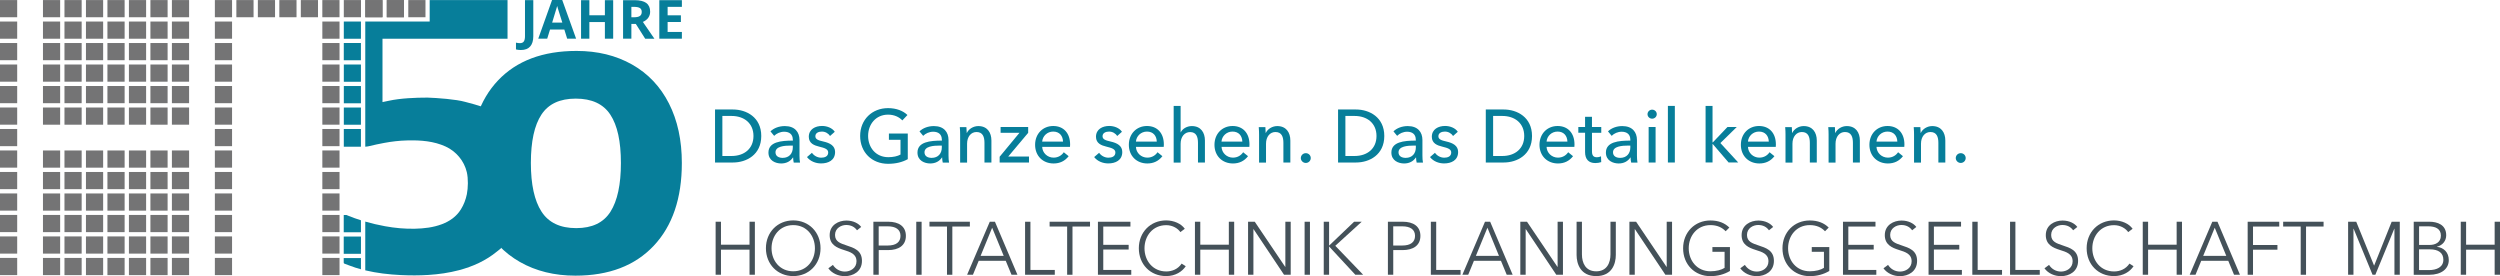 <?xml version="1.0" encoding="UTF-8"?>
<svg id="Ebene_1" data-name="Ebene 1" xmlns="http://www.w3.org/2000/svg" viewBox="0 0 1309.17 144.61">
  <defs>
    <style>
      .cls-1 {
        fill: #445159;
      }

      .cls-1, .cls-2, .cls-3 {
        stroke-width: 0px;
      }

      .cls-2 {
        fill: #077e9a;
      }

      .cls-3 {
        fill: #747475;
      }
    </style>
  </defs>
  <g>
    <path class="cls-2" d="M374.44,57.34h9.4c7,0,14.81,4.03,14.81,13.88s-7.78,13.88-14.81,13.88h-9.4v-27.76ZM378.28,81.69h4.81c6.63,0,11.48-3.83,11.48-10.47s-4.84-10.5-11.48-10.5h-4.81v20.96Z"/>
    <path class="cls-2" d="M415.16,73.07c0-2.74-1.82-4.09-4.53-4.09-2.04,0-4,.9-5.23,2.16l-1.93-2.35c1.79-1.74,4.53-2.77,7.53-2.77,5.26,0,7.67,3.16,7.67,7.3v8.12c0,1.26.08,2.77.28,3.69h-3.3c-.2-.81-.31-1.79-.31-2.66h-.11c-1.32,1.99-3.41,3.13-6.16,3.13-2.91,0-6.66-1.46-6.66-5.71,0-5.6,6.58-6.27,12.79-6.27v-.56s-.03,0-.03,0ZM414.27,76.23c-3.61,0-8.17.39-8.17,3.53,0,2.18,1.93,2.91,3.75,2.91,3.41,0,5.32-2.32,5.32-5.46v-.98s-.9,0-.9,0Z"/>
    <path class="cls-2" d="M434.64,71.22c-.81-1.34-2.41-2.32-4.25-2.32-1.68,0-3.41.67-3.41,2.43,0,1.57,1.4,2.16,4.17,2.77,3.5.78,6.16,2.24,6.16,5.49,0,4.39-3.61,5.99-7.33,5.99-2.8,0-5.65-1.09-7.39-3.33l2.6-2.24c.98,1.46,2.83,2.57,4.87,2.57,1.82,0,3.64-.67,3.64-2.71,0-1.74-1.68-2.35-4.81-3.11-2.43-.59-5.35-1.65-5.35-5.12,0-4,3.44-5.68,6.94-5.68,2.6,0,5.35,1.06,6.66,3.05l-2.49,2.21Z"/>
    <path class="cls-2" d="M472.51,63.05c-1.62-1.79-4.31-3.02-7.44-3.02-6.44,0-10.47,5.07-10.47,11.14s4.03,11.14,10.58,11.14c2.55,0,4.81-.5,6.38-1.37v-7.72h-6.07v-3.3h9.88v13.43c-2.85,1.57-6.27,2.43-10.3,2.43-8.56,0-14.64-6.07-14.64-14.61s6.27-14.55,14.61-14.55c4.34,0,7.89,1.4,10.16,3.61l-2.69,2.83Z"/>
    <path class="cls-2" d="M493.2,73.07c0-2.74-1.82-4.09-4.53-4.09-2.04,0-4,.9-5.23,2.16l-1.93-2.35c1.79-1.74,4.53-2.77,7.53-2.77,5.26,0,7.67,3.16,7.67,7.3v8.12c0,1.26.08,2.77.28,3.69h-3.3c-.2-.81-.31-1.79-.31-2.66h-.11c-1.32,1.99-3.41,3.13-6.16,3.13-2.91,0-6.66-1.46-6.66-5.71,0-5.6,6.58-6.27,12.79-6.27v-.56s-.03,0-.03,0ZM492.3,76.23c-3.61,0-8.17.39-8.17,3.53,0,2.18,1.93,2.91,3.75,2.91,3.41,0,5.32-2.32,5.32-5.46v-.98s-.9,0-.9,0Z"/>
    <path class="cls-2" d="M506.07,66.52c.08.95.17,2.27.17,3.05h.11c.9-1.99,3.33-3.55,5.96-3.55,4.73,0,6.86,3.41,6.86,7.56v11.53h-3.64v-10.3c0-3.02-.81-5.68-4.17-5.68-2.85,0-4.93,2.43-4.93,6.13v9.88h-3.64v-14.58c0-.98-.03-2.77-.17-4h3.44v-.03h0Z"/>
    <path class="cls-2" d="M538.43,69.54l-10.47,12.45h10.89v3.11h-15.37v-3.02l10.38-12.54h-9.88v-3.02h14.44v3.02Z"/>
    <path class="cls-2" d="M560.31,76.9h-14.55c.11,3.16,2.74,5.65,5.96,5.65,2.49,0,4.31-1.26,5.35-2.83l2.55,2.07c-1.99,2.57-4.65,3.81-7.89,3.81-5.57,0-9.68-3.92-9.68-9.77s4.11-9.85,9.49-9.85,8.84,3.72,8.84,9.66c-.03.39-.03.81-.06,1.26ZM556.67,74.16c-.08-2.94-1.79-5.26-5.15-5.26-3.13,0-5.54,2.35-5.77,5.26h10.92Z"/>
    <path class="cls-2" d="M585.03,71.22c-.81-1.34-2.41-2.32-4.25-2.32-1.65,0-3.41.67-3.41,2.43,0,1.57,1.4,2.16,4.17,2.77,3.5.78,6.16,2.24,6.16,5.49,0,4.39-3.61,5.99-7.33,5.99-2.8,0-5.65-1.09-7.39-3.33l2.6-2.24c.98,1.46,2.83,2.57,4.87,2.57,1.82,0,3.64-.67,3.64-2.71,0-1.74-1.68-2.35-4.81-3.11-2.43-.59-5.35-1.65-5.35-5.12,0-4,3.44-5.68,6.94-5.68,2.6,0,5.35,1.06,6.66,3.05l-2.49,2.21Z"/>
    <path class="cls-2" d="M609.4,76.9h-14.55c.11,3.16,2.74,5.65,5.96,5.65,2.49,0,4.31-1.26,5.35-2.83l2.55,2.07c-1.99,2.57-4.65,3.81-7.89,3.81-5.57,0-9.68-3.92-9.68-9.77s4.11-9.85,9.49-9.85,8.84,3.72,8.84,9.66c-.03.39-.03.81-.06,1.26ZM605.77,74.16c-.08-2.94-1.79-5.26-5.15-5.26-3.13,0-5.54,2.35-5.77,5.26h10.92Z"/>
    <path class="cls-2" d="M618.3,69.35c.84-1.85,3.16-3.33,5.82-3.33,4.73,0,6.86,3.41,6.86,7.56v11.53h-3.64v-10.27c0-3.02-.78-5.68-4.14-5.68-2.85,0-4.95,2.43-4.95,6.13v9.85h-3.64v-29.67h3.64v13.88s.06,0,.06,0Z"/>
    <path class="cls-2" d="M654.24,76.9h-14.55c.11,3.16,2.74,5.65,5.96,5.65,2.49,0,4.31-1.26,5.35-2.83l2.55,2.07c-1.99,2.57-4.65,3.81-7.89,3.81-5.57,0-9.68-3.92-9.68-9.77s4.11-9.85,9.49-9.85,8.84,3.72,8.84,9.66c-.03.39-.03.81-.06,1.26ZM650.57,74.16c-.08-2.94-1.79-5.26-5.15-5.26-3.13,0-5.54,2.35-5.77,5.26h10.92Z"/>
    <path class="cls-2" d="M662.64,66.52c.08.95.14,2.27.14,3.05h.11c.9-1.99,3.33-3.55,5.96-3.55,4.73,0,6.86,3.41,6.86,7.56v11.53h-3.64v-10.3c0-3.02-.81-5.68-4.17-5.68-2.85,0-4.93,2.43-4.93,6.13v9.88h-3.64v-14.58c0-.98-.03-2.77-.17-4h3.47v-.03Z"/>
    <path class="cls-2" d="M683.8,85.33c-1.43,0-2.6-1.18-2.6-2.55s1.12-2.57,2.6-2.57,2.6,1.15,2.6,2.55-1.12,2.57-2.6,2.57Z"/>
    <path class="cls-2" d="M700.7,57.34h9.4c7,0,14.81,4.03,14.81,13.88s-7.78,13.88-14.81,13.88h-9.4v-27.76ZM704.54,81.69h4.81c6.63,0,11.48-3.83,11.48-10.47s-4.84-10.5-11.48-10.5h-4.81v20.96Z"/>
    <path class="cls-2" d="M741.4,73.07c0-2.74-1.82-4.09-4.53-4.09-2.04,0-4,.9-5.23,2.16l-1.93-2.35c1.79-1.74,4.53-2.77,7.5-2.77,5.26,0,7.67,3.16,7.67,7.3v8.12c0,1.26.08,2.77.28,3.69h-3.3c-.2-.81-.31-1.79-.31-2.66h-.11c-1.32,1.99-3.41,3.13-6.16,3.13-2.91,0-6.66-1.46-6.66-5.71,0-5.6,6.58-6.27,12.79-6.27v-.56h0ZM740.53,76.23c-3.61,0-8.17.39-8.17,3.53,0,2.18,1.93,2.91,3.75,2.91,3.41,0,5.32-2.32,5.32-5.46v-.98s-.9,0-.9,0Z"/>
    <path class="cls-2" d="M760.9,71.22c-.81-1.34-2.41-2.32-4.25-2.32-1.65,0-3.41.67-3.41,2.43,0,1.57,1.4,2.16,4.17,2.77,3.5.78,6.16,2.24,6.16,5.49,0,4.39-3.61,5.99-7.33,5.99-2.8,0-5.65-1.09-7.39-3.33l2.6-2.24c.98,1.46,2.83,2.57,4.87,2.57,1.82,0,3.64-.67,3.64-2.71,0-1.74-1.68-2.35-4.81-3.11-2.43-.59-5.35-1.65-5.35-5.12,0-4,3.44-5.68,6.94-5.68,2.6,0,5.35,1.06,6.66,3.05l-2.49,2.21Z"/>
    <path class="cls-2" d="M778.06,57.34h9.4c7,0,14.81,4.03,14.81,13.88s-7.78,13.88-14.81,13.88h-9.4v-27.76ZM781.9,81.69h4.81c6.63,0,11.48-3.83,11.48-10.47s-4.84-10.5-11.48-10.5h-4.81v20.96Z"/>
    <path class="cls-2" d="M824.44,76.9h-14.55c.11,3.16,2.74,5.65,5.96,5.65,2.49,0,4.31-1.26,5.35-2.83l2.55,2.07c-1.99,2.57-4.65,3.81-7.89,3.81-5.57,0-9.68-3.92-9.68-9.77s4.11-9.85,9.49-9.85,8.84,3.72,8.84,9.66c-.03.39-.03.81-.06,1.26ZM820.8,74.16c-.08-2.94-1.79-5.26-5.15-5.26-3.13,0-5.54,2.35-5.77,5.26h10.92Z"/>
    <path class="cls-2" d="M838.54,69.54h-4.87v9.68c0,2.24.78,3.13,2.6,3.13.67,0,1.51-.17,2.13-.48l.11,3.02c-.84.31-1.99.5-3.11.5-3.44,0-5.35-1.96-5.35-5.79v-10.08h-3.53v-3.02h3.53v-5.32h3.61v5.32h4.87v3.02h0Z"/>
    <path class="cls-2" d="M853.74,73.07c0-2.74-1.82-4.09-4.53-4.09-2.04,0-4,.9-5.23,2.16l-1.93-2.35c1.79-1.74,4.53-2.77,7.5-2.77,5.26,0,7.67,3.16,7.67,7.3v8.12c0,1.26.08,2.77.28,3.69h-3.3c-.2-.81-.31-1.79-.31-2.66h-.11c-1.32,1.99-3.41,3.13-6.16,3.13-2.91,0-6.66-1.46-6.66-5.71,0-5.6,6.58-6.27,12.79-6.27v-.56ZM852.85,76.23c-3.61,0-8.17.39-8.17,3.53,0,2.18,1.93,2.91,3.75,2.91,3.41,0,5.32-2.32,5.32-5.46v-.98s-.9,0-.9,0Z"/>
    <path class="cls-2" d="M865.16,62.15c-1.32,0-2.41-1.06-2.41-2.35s1.09-2.38,2.41-2.38,2.43,1.01,2.43,2.38c0,1.34-1.12,2.35-2.43,2.35ZM866.98,85.1h-3.64v-18.58h3.64v18.58Z"/>
    <path class="cls-2" d="M877.06,85.1h-3.64v-29.64h3.64v29.64Z"/>
    <path class="cls-2" d="M896.82,74.58h.11l7.7-8.09h4.87l-8.59,8.42,9.32,10.16h-5.04l-8.28-9.66h-.11v9.66h-3.64v-29.61h3.64v19.12h.03Z"/>
    <path class="cls-2" d="M929.9,76.9h-14.55c.11,3.16,2.74,5.65,5.96,5.65,2.49,0,4.31-1.26,5.35-2.83l2.55,2.07c-1.99,2.57-4.65,3.81-7.89,3.81-5.57,0-9.68-3.92-9.68-9.77s4.11-9.85,9.49-9.85,8.84,3.72,8.84,9.66c0,.39,0,.81-.06,1.26ZM926.26,74.16c-.08-2.94-1.79-5.26-5.15-5.26-3.13,0-5.54,2.35-5.77,5.26h10.92Z"/>
    <path class="cls-2" d="M938.32,66.52c.08.95.14,2.27.14,3.05h.11c.9-1.99,3.33-3.55,5.96-3.55,4.73,0,6.86,3.41,6.86,7.56v11.53h-3.64v-10.3c0-3.02-.81-5.68-4.17-5.68-2.85,0-4.93,2.43-4.93,6.13v9.88h-3.64v-14.58c0-.98-.03-2.77-.17-4h3.47v-.03h0Z"/>
    <path class="cls-2" d="M960.88,66.52c.08.95.14,2.27.14,3.05h.11c.9-1.99,3.33-3.55,5.96-3.55,4.73,0,6.86,3.41,6.86,7.56v11.53h-3.64v-10.3c0-3.02-.81-5.68-4.17-5.68-2.85,0-4.93,2.43-4.93,6.13v9.88h-3.64v-14.58c0-.98-.03-2.77-.17-4h3.47v-.03h0Z"/>
    <path class="cls-2" d="M997.21,76.9h-14.55c.11,3.16,2.74,5.65,5.96,5.65,2.49,0,4.31-1.26,5.35-2.83l2.55,2.07c-1.99,2.57-4.65,3.81-7.89,3.81-5.57,0-9.68-3.92-9.68-9.77s4.11-9.85,9.49-9.85,8.84,3.72,8.84,9.66c-.03.39-.03.81-.06,1.26ZM993.57,74.16c-.08-2.94-1.79-5.26-5.15-5.26-3.13,0-5.54,2.35-5.77,5.26h10.92Z"/>
    <path class="cls-2" d="M1005.63,66.52c.08.95.14,2.27.14,3.05h.11c.9-1.99,3.33-3.55,5.96-3.55,4.73,0,6.86,3.41,6.86,7.56v11.53h-3.64v-10.3c0-3.02-.81-5.68-4.17-5.68-2.85,0-4.93,2.43-4.93,6.13v9.88h-3.64v-14.58c0-.98-.03-2.77-.17-4h3.47v-.03h0Z"/>
    <path class="cls-2" d="M1026.77,85.33c-1.43,0-2.6-1.18-2.6-2.55s1.12-2.57,2.6-2.57,2.6,1.15,2.6,2.55-1.12,2.57-2.6,2.57Z"/>
    <path class="cls-1" d="M374.75,116.11h2.8v12.03h14.95v-12.03h2.8v27.76h-2.8v-13.13h-14.95v13.13h-2.8v-27.76Z"/>
    <path class="cls-1" d="M415.39,144.58c-8.17,0-14.3-6.16-14.3-14.58s6.13-14.58,14.3-14.58,14.3,6.16,14.3,14.58-6.13,14.58-14.3,14.58ZM415.39,117.88c-7.05,0-11.36,5.65-11.36,12.12s4.31,12.06,11.36,12.06,11.36-5.6,11.36-12.06-4.31-12.12-11.36-12.12Z"/>
    <path class="cls-1" d="M448.78,120.59c-1.18-1.68-3.05-2.77-5.65-2.77s-5.85,1.65-5.85,5.21,2.91,4.42,5.96,5.46c3.86,1.29,8.14,2.55,8.14,8.12s-4.62,8-8.96,8c-3.33,0-6.66-1.37-8.65-4.11l2.41-1.79c1.2,1.96,3.41,3.5,6.27,3.5s6.07-1.79,6.07-5.37c0-3.89-3.22-4.87-6.69-5.96-3.64-1.15-7.36-2.74-7.36-7.75,0-5.37,4.73-7.64,8.76-7.64,3.67,0,6.44,1.57,7.75,3.36l-2.21,1.76Z"/>
    <path class="cls-1" d="M457.37,116.11h7.75c5.57,0,9.26,2.43,9.26,7.42s-3.75,7.44-9.35,7.44h-4.87v12.9h-2.8v-27.76ZM460.14,128.57h4.73c4.34,0,6.69-1.76,6.69-5.07s-2.49-4.98-6.69-4.98h-4.73v10.05Z"/>
    <path class="cls-1" d="M482.62,143.88h-2.8v-27.76h2.8v27.76Z"/>
    <path class="cls-1" d="M498.71,143.88h-2.8v-25.25h-9.18v-2.52h21.16v2.52h-9.18v25.25Z"/>
    <path class="cls-1" d="M509.49,143.88h-3.05l11.87-27.76h2.71l11.78,27.76h-3.11l-3.02-7.3h-14.16l-3.02,7.3ZM513.52,134h12.09l-6.05-14.75-6.05,14.75Z"/>
    <path class="cls-1" d="M539.57,141.36h12.79v2.52h-15.56v-27.76h2.8v25.25h-.03Z"/>
    <path class="cls-1" d="M561.63,143.88h-2.8v-25.25h-9.18v-2.52h21.16v2.52h-9.18v25.25Z"/>
    <path class="cls-1" d="M577.72,141.36h14.69v2.52h-17.46v-27.76h17.02v2.52h-14.22v9.57h13.29v2.46h-13.29v10.69h-.03Z"/>
    <path class="cls-1" d="M620.94,139.4c-1.82,2.77-5.35,5.18-10.27,5.18-8.28,0-14.3-6.16-14.3-14.58s6.13-14.58,14.3-14.58c4.03,0,7.86,1.68,9.77,4.39l-2.32,1.74c-1.18-1.79-3.92-3.64-7.39-3.64-7.08,0-11.39,5.65-11.39,12.12s4.34,12.12,11.39,12.12c3.13,0,6.16-1.26,8.06-4.11l2.16,1.37Z"/>
    <path class="cls-1" d="M625.75,116.11h2.8v12.03h14.95v-12.03h2.8v27.76h-2.8v-13.13h-14.95v13.13h-2.8v-27.76Z"/>
    <path class="cls-1" d="M673.02,139.76h.08v-23.65h2.8v27.76h-3.5l-15.95-23.87h-.08v23.87h-2.8v-27.76h3.5l15.95,23.65Z"/>
    <path class="cls-1" d="M685.98,143.88h-2.8v-27.76h2.8v27.76Z"/>
    <path class="cls-1" d="M696.03,128.57h.03l13.04-12.45h3.97l-13.83,12.59,14.61,15.17h-4.11l-13.71-14.78h-.03v14.78h-2.8v-27.76h2.8v12.45h.03Z"/>
    <path class="cls-1" d="M726.81,116.11h7.75c5.57,0,9.26,2.43,9.26,7.42s-3.75,7.44-9.35,7.44h-4.87v12.9h-2.8v-27.76ZM729.59,128.57h4.73c4.34,0,6.69-1.76,6.69-5.07s-2.49-4.98-6.69-4.98h-4.73v10.05Z"/>
    <path class="cls-1" d="M752.06,141.36h12.79v2.52h-15.56v-27.76h2.8v25.25h-.03Z"/>
    <path class="cls-1" d="M768.85,143.88h-3.05l11.84-27.76h2.71l11.78,27.76h-3.11l-3.02-7.3h-14.16l-2.99,7.3ZM772.88,134h12.09l-6.05-14.75-6.05,14.75Z"/>
    <path class="cls-1" d="M815.59,139.76h.08v-23.65h2.8v27.76h-3.5l-15.95-23.87h-.08v23.87h-2.8v-27.76h3.5l15.95,23.65Z"/>
    <path class="cls-1" d="M825.61,133.52v-17.41h2.8v17.1c0,4.48,1.9,8.87,7.47,8.87s7.47-4.39,7.47-8.87v-17.1h2.8v17.41c0,4.62-2.04,11.06-10.27,11.06s-10.27-6.44-10.27-11.06Z"/>
    <path class="cls-1" d="M872.72,139.76h.08v-23.65h2.8v27.76h-3.5l-15.95-23.87h-.08v23.87h-2.8v-27.76h3.5l15.95,23.65Z"/>
    <path class="cls-1" d="M903.67,121.1c-1.9-2.04-4.53-3.22-7.95-3.22-7.05,0-11.39,5.65-11.39,12.12s4.34,12.06,11.39,12.06c3.11,0,5.82-.76,7.39-1.79v-8.42h-6.38v-2.46h9.18v12.51c-2.99,1.79-6.49,2.71-10.22,2.71-8.28,0-14.3-6.16-14.3-14.58s6.13-14.58,14.3-14.58c4.34,0,7.58,1.4,9.91,3.72l-1.93,1.93Z"/>
    <path class="cls-1" d="M926.34,120.59c-1.18-1.68-3.05-2.77-5.65-2.77s-5.85,1.65-5.85,5.21,2.91,4.42,5.96,5.46c3.86,1.29,8.14,2.55,8.14,8.12s-4.62,8-8.96,8c-3.33,0-6.66-1.37-8.65-4.11l2.41-1.79c1.2,1.96,3.41,3.5,6.27,3.5s6.07-1.79,6.07-5.37c0-3.89-3.22-4.87-6.69-5.96-3.64-1.15-7.36-2.74-7.36-7.75,0-5.37,4.73-7.64,8.76-7.64,3.67,0,6.44,1.57,7.75,3.36l-2.21,1.76Z"/>
    <path class="cls-1" d="M955.7,121.1c-1.9-2.04-4.53-3.22-7.95-3.22-7.05,0-11.39,5.65-11.39,12.12s4.34,12.06,11.39,12.06c3.11,0,5.82-.76,7.39-1.79v-8.42h-6.38v-2.46h9.18v12.51c-2.99,1.79-6.49,2.71-10.22,2.71-8.28,0-14.3-6.16-14.3-14.58s6.13-14.58,14.3-14.58c4.34,0,7.58,1.4,9.91,3.72l-1.93,1.93Z"/>
    <path class="cls-1" d="M967.88,141.36h14.69v2.52h-17.46v-27.76h17.02v2.52h-14.22v9.57h13.29v2.46h-13.29v10.69h-.03Z"/>
    <path class="cls-1" d="M1001.32,120.59c-1.18-1.68-3.05-2.77-5.65-2.77s-5.85,1.65-5.85,5.21,2.91,4.42,5.96,5.46c3.86,1.29,8.14,2.55,8.14,8.12s-4.62,8-8.96,8c-3.33,0-6.66-1.37-8.65-4.11l2.41-1.79c1.2,1.96,3.41,3.5,6.27,3.5s6.07-1.79,6.07-5.37c0-3.89-3.22-4.87-6.69-5.96-3.64-1.15-7.36-2.74-7.36-7.75,0-5.37,4.73-7.64,8.76-7.64,3.67,0,6.44,1.57,7.75,3.36l-2.21,1.76Z"/>
    <path class="cls-1" d="M1012.69,141.36h14.69v2.52h-17.46v-27.76h17.02v2.52h-14.22v9.57h13.29v2.46h-13.29v10.69h-.03Z"/>
    <path class="cls-1" d="M1035.61,141.36h12.79v2.52h-15.56v-27.76h2.8v25.25h-.03Z"/>
    <path class="cls-1" d="M1055.37,141.36h12.79v2.52h-15.56v-27.76h2.8v25.25h-.03Z"/>
    <path class="cls-1" d="M1085.63,120.59c-1.18-1.68-3.05-2.77-5.65-2.77s-5.85,1.65-5.85,5.21,2.91,4.42,5.96,5.46c3.86,1.29,8.14,2.55,8.14,8.12s-4.62,8-8.96,8c-3.33,0-6.66-1.37-8.65-4.11l2.41-1.79c1.2,1.96,3.41,3.5,6.27,3.5s6.07-1.79,6.07-5.37c0-3.89-3.22-4.87-6.69-5.96-3.64-1.15-7.36-2.74-7.36-7.75,0-5.37,4.73-7.64,8.76-7.64,3.67,0,6.44,1.57,7.75,3.36l-2.21,1.76Z"/>
    <path class="cls-1" d="M1117.28,139.4c-1.82,2.77-5.35,5.18-10.27,5.18-8.28,0-14.3-6.16-14.3-14.58s6.13-14.58,14.3-14.58c4.03,0,7.86,1.68,9.77,4.39l-2.32,1.74c-1.18-1.79-3.92-3.64-7.39-3.64-7.08,0-11.39,5.65-11.39,12.12s4.34,12.12,11.39,12.12c3.13,0,6.16-1.26,8.06-4.11l2.16,1.37Z"/>
    <path class="cls-1" d="M1122.09,116.11h2.8v12.03h14.95v-12.03h2.8v27.76h-2.8v-13.13h-14.95v13.13h-2.8v-27.76Z"/>
    <path class="cls-1" d="M1149.72,143.88h-3.05l11.84-27.76h2.71l11.78,27.76h-3.11l-3.02-7.3h-14.16l-2.99,7.3ZM1153.75,134h12.09l-6.05-14.75-6.05,14.75Z"/>
    <path class="cls-1" d="M1179.83,143.88h-2.8v-27.76h16.54v2.52h-13.74v9.66h12.79v2.46h-12.79v13.13Z"/>
    <path class="cls-1" d="M1207.6,143.88h-2.8v-25.25h-9.18v-2.52h21.16v2.52h-9.18v25.25Z"/>
    <path class="cls-1" d="M1243.23,139.09h.03l9.18-22.98h4.25v27.76h-2.8v-24.1h-.08l-9.91,24.1h-1.48l-9.91-24.1h-.08v24.1h-2.8v-27.76h4.25l9.35,22.98Z"/>
    <path class="cls-1" d="M1263.99,116.11h8.17c4.2,0,8.84,1.54,8.84,7.11,0,2.91-1.93,5.29-4.84,5.96v.08c3.55.39,6.19,2.91,6.19,6.94,0,4.62-3.92,7.7-10.22,7.7h-8.14v-27.79ZM1266.77,128.26h5.63c2.69,0,5.82-1.18,5.82-4.87s-2.99-4.87-6.58-4.87h-4.84v9.74s-.03,0-.03,0ZM1266.77,141.44h5.18c4.03,0,7.56-1.54,7.56-5.4,0-3.64-2.6-5.46-7.05-5.46h-5.68v10.86h0Z"/>
    <path class="cls-1" d="M1288.62,116.11h2.8v12.03h14.95v-12.03h2.8v27.76h-2.8v-13.13h-14.95v13.13h-2.8v-27.76Z"/>
  </g>
  <g>
    <rect id="uuid-09bd0019-c46f-45f2-b2c8-7f02a167750f" class="cls-3" x="22.5" y="123.81" width="9" height="9"/>
    <rect id="uuid-b0b4f62d-1f85-4585-8d10-891673925065" class="cls-3" x="33.76" y="123.81" width="9" height="9"/>
    <rect id="uuid-f34cdd3a-a927-457c-9331-1c9ef45f7277" class="cls-3" x="45.01" y="123.81" width="9" height="9"/>
    <rect id="uuid-ba72e432-2de5-48c4-ae62-663b8fe34289" class="cls-3" x="56.26" y="123.81" width="9" height="9"/>
    <rect id="uuid-506328d7-331b-4b07-9f25-f640a9418bd9" class="cls-3" x="67.51" y="123.81" width="9" height="9"/>
    <rect id="uuid-7bdbc86f-efa8-4873-9c6b-d7adfa6d7bc4" class="cls-3" x="78.77" y="123.81" width="9" height="9"/>
    <rect id="uuid-43b9221f-5177-4ea3-8f6b-168fb3bf87cd" class="cls-3" x="90.02" y="123.8" width="9" height="9"/>
    <rect id="uuid-483188dc-971c-4c45-9a0a-30f7a69ff2be" class="cls-3" x="112.52" y="123.8" width="9" height="9"/>
    <rect id="uuid-7cb4bd6f-ea94-428c-9445-6024d5aa7495" class="cls-3" x="168.8" y="123.8" width="9" height="9"/>
    <rect id="uuid-7b55a29f-6c3c-42c3-81e9-6aa7ee1e8dde" class="cls-3" x="22.5" y="135.07" width="9" height="9"/>
    <rect id="uuid-3a3f5aaa-095e-4707-8bd2-c7025a01130a" class="cls-3" x="33.76" y="135.07" width="9" height="9"/>
    <rect id="uuid-284f0506-e042-4e2d-baac-1d0a93c73df5" class="cls-3" x="45.01" y="135.07" width="9" height="9"/>
    <rect id="uuid-63f73f37-c545-4f82-9177-88f927bf663f" class="cls-3" x="56.26" y="135.07" width="9" height="9"/>
    <rect id="uuid-2fc7608f-c6d4-4bcf-ace5-8c08e02f1016" class="cls-3" x="67.51" y="135.07" width="9" height="9"/>
    <rect id="uuid-23e97d8b-cd08-4652-94ee-f7076e04b5f4" class="cls-3" x="78.77" y="135.07" width="9" height="9"/>
    <rect id="uuid-18b76c69-509b-4ce5-bba2-2a24b673c1d3" class="cls-3" x="90.02" y="135.06" width="9" height="9"/>
    <rect id="uuid-0fc9642d-0ae0-43ba-bf06-84e3a7b480a7" class="cls-3" x="112.52" y="135.06" width="9" height="9"/>
    <rect id="uuid-19c026da-7284-4988-aaaf-507a55790e8a" class="cls-3" x="168.8" y="135.06" width="9" height="9"/>
    <rect id="uuid-3477804a-a30a-4486-8e9d-4c051796678c" class="cls-3" y="123.81" width="9" height="9"/>
    <rect id="uuid-b9de7c3f-0895-46cb-ba0c-170f552add08" class="cls-3" y="135.06" width="9" height="9"/>
    <rect id="uuid-a736d3fc-f245-434a-a7cf-063461093d77" class="cls-3" x="22.5" y=".03" width="9" height="9"/>
    <rect id="uuid-8c2503ae-76c7-4552-97aa-dcd401d50991" class="cls-3" x="33.76" y=".03" width="9" height="9"/>
    <rect id="uuid-4f1aa052-0b76-4eb0-b20a-f0786fbe9e10" class="cls-3" x="45.01" y=".03" width="9" height="9"/>
    <rect id="uuid-2dd56626-0107-4a55-9fbe-eccf9672c29d" class="cls-3" x="56.26" y=".03" width="9" height="9"/>
    <rect id="uuid-f7d45310-d3c0-4216-97b8-d1d66f2d5b56" class="cls-3" x="67.51" y=".03" width="9" height="9"/>
    <rect id="uuid-7fb4e3c9-4f4c-4e44-b9f8-c78b2a1f7bcc" class="cls-3" x="78.77" y=".03" width="9" height="9"/>
    <rect id="uuid-054c698d-b347-48ff-93c9-d78e229ec957" class="cls-3" x="90.02" y=".03" width="9" height="9"/>
    <rect id="uuid-44c1f6f1-b0b7-4a30-8749-6d3e7d6ec8b5" class="cls-3" x="112.52" y=".03" width="9" height="9"/>
    <rect id="uuid-bf726c00-5ca5-484e-b17a-32e06ffd6289" class="cls-3" x="123.78" y=".03" width="9" height="9"/>
    <rect id="uuid-96194d3a-4699-4a72-a596-1bded570e210" class="cls-3" x="135.03" y=".03" width="9" height="9"/>
    <rect id="uuid-1bd7e99a-5bee-4c42-b49e-474431112889" class="cls-3" x="146.28" y=".03" width="9" height="9"/>
    <rect id="uuid-dbf7970c-b5a4-4e18-a8dd-29cc7166281e" class="cls-3" x="157.53" y=".03" width="9" height="9"/>
    <rect id="uuid-d268d15b-6c1c-4684-8fd0-0523966e28d7" class="cls-3" x="168.79" y=".03" width="9" height="9"/>
    <rect id="uuid-6ec6c465-6bca-45f8-9bf6-a1d1d89d1023" class="cls-3" x="180.04" y=".03" width="9" height="9"/>
    <rect id="uuid-1fc01909-24e0-47a2-ada0-e4c731c01b09" class="cls-3" x="191.29" y=".03" width="9" height="9"/>
    <rect id="uuid-0aeeb673-6a9d-4f66-b56f-8bc5b5d3b4ae" class="cls-3" x="202.54" y=".03" width="9" height="9"/>
    <rect id="uuid-b164d048-8127-46bc-85a7-da0ea3798576" class="cls-3" x="191.3" y=".03" width="9" height="9"/>
    <rect id="uuid-eb29757a-3f44-436d-ba4b-4dfeaaf67207" class="cls-3" x="202.55" y=".03" width="9" height="9"/>
    <rect id="uuid-23a6118d-5158-4f84-99f2-35b99f889fcc" class="cls-3" x="213.81" y=".03" width="9" height="9"/>
    <rect id="uuid-58ba65e9-1740-4188-8c12-6a146391070d" class="cls-3" x="22.5" y="11.28" width="9" height="9"/>
    <rect id="uuid-7c887c75-9f90-411a-9346-8879b56b64cb" class="cls-3" x="33.76" y="11.28" width="9" height="9"/>
    <rect id="uuid-e5343db2-fd06-4db1-ba0b-76718b3a2abc" class="cls-3" x="45.01" y="11.28" width="9" height="9"/>
    <rect id="uuid-785655fb-35e9-43a9-adfb-499ae6cf319e" class="cls-3" x="56.26" y="11.28" width="9" height="9"/>
    <rect id="uuid-ebdcebaa-70c8-4ded-b4bf-81c7f13ad555" class="cls-3" x="67.51" y="11.28" width="9" height="9"/>
    <rect id="uuid-be3dbbb4-2ec3-4650-b87d-a3e70e1f834e" class="cls-3" x="78.77" y="11.28" width="9" height="9"/>
    <rect id="uuid-4108e990-efca-445c-9df0-5c4c0fe47ac0" class="cls-3" x="90.02" y="11.28" width="9" height="9"/>
    <rect id="uuid-a4c3979d-ab89-4d20-b230-11e9cd49824e" class="cls-3" x="112.52" y="11.28" width="9" height="9"/>
    <rect id="uuid-83748a01-2260-476a-a72f-17b59114b0d6" class="cls-3" x="168.8" y="11.28" width="9" height="9"/>
    <rect id="uuid-003f8874-8b2d-471f-b528-a2c04a715169" class="cls-3" x="22.5" y="22.53" width="9" height="9"/>
    <rect id="uuid-77e77580-411e-4e9e-84f2-c77121491a18" class="cls-3" x="33.76" y="22.53" width="9" height="9"/>
    <rect id="uuid-dab1b5a6-1b41-4d27-aac4-242f59d92e2e" class="cls-3" x="45.01" y="22.53" width="9" height="9"/>
    <rect id="uuid-eba5ca45-080a-49b3-a128-10e2c8ab8fd3" class="cls-3" x="56.26" y="22.53" width="9" height="9"/>
    <rect id="uuid-213c23d6-1b3d-4105-af39-71f129c5b1ef" class="cls-3" x="67.51" y="22.53" width="9" height="9"/>
    <rect id="uuid-b39ee436-d618-4888-a5b3-b8f515f3dfa1" class="cls-3" x="78.77" y="22.53" width="9" height="9"/>
    <rect id="uuid-c80989e9-83a3-4ed1-8450-65d1408742ba" class="cls-3" x="90.02" y="22.53" width="9" height="9"/>
    <rect id="uuid-38ea7c1d-5b4d-4242-8ba5-1d7c78056564" class="cls-3" x="112.52" y="22.53" width="9" height="9"/>
    <rect id="uuid-79375746-83a4-4410-819f-6434e60b1a1b" class="cls-3" x="168.8" y="22.53" width="9" height="9"/>
    <rect id="uuid-5fa7d3ce-4fc3-4b08-829a-a700dc7e991d" class="cls-3" x="22.5" y="33.78" width="9" height="9"/>
    <rect id="uuid-0ea4211c-93c7-46b9-80c4-a17cf65e8315" class="cls-3" x="33.76" y="33.78" width="9" height="9"/>
    <rect id="uuid-cc350a30-2e8a-43e9-b612-ceb833879267" class="cls-3" x="45.01" y="33.78" width="9" height="9"/>
    <rect id="uuid-ca5d02b6-0859-4b2f-af9c-6cde8977c9bf" class="cls-3" x="56.26" y="33.78" width="9" height="9"/>
    <rect id="uuid-f7d4fd1a-e6fa-4548-ba89-0f7db37d0191" class="cls-3" x="67.51" y="33.78" width="9" height="9"/>
    <rect id="uuid-064e7672-7bfa-4294-b99d-b4b4f5b3d74e" class="cls-3" x="78.77" y="33.78" width="9" height="9"/>
    <rect id="uuid-b3c29715-e6e6-4894-857d-e673cdb2efa4" class="cls-3" x="90.02" y="33.78" width="9" height="9"/>
    <rect id="uuid-c80cfd9c-e115-4c0d-90c5-dd0adf838793" class="cls-3" x="112.52" y="33.78" width="9" height="9"/>
    <rect id="uuid-4dfeb760-1ed6-4784-9109-e88209ec6f6d" class="cls-3" x="168.8" y="33.78" width="9" height="9"/>
    <rect id="uuid-b4483a19-3a2c-440b-b15c-eba51bbd7ccc" class="cls-3" x="22.5" y="45.04" width="9" height="9"/>
    <rect id="uuid-3539fd88-9550-42c2-917f-a0ce11259417" class="cls-3" x="33.76" y="45.04" width="9" height="9"/>
    <rect id="uuid-1def2724-532b-4b82-a336-905f4f53c3c2" class="cls-3" x="45.01" y="45.04" width="9" height="9"/>
    <rect id="uuid-2c516ccd-aefb-4cbe-9848-5ceb42cea865" class="cls-3" x="56.26" y="45.04" width="9" height="9"/>
    <rect id="uuid-3dfb296f-a68c-4a25-aafe-1e4832ea9d06" class="cls-3" x="67.51" y="45.04" width="9" height="9"/>
    <rect id="uuid-a1a6dcf6-010d-4afc-bb4e-ff107f32fd5b" class="cls-3" x="78.77" y="45.04" width="9" height="9"/>
    <rect id="uuid-88a81a6f-0d2f-4ad3-852d-a83cd92d73eb" class="cls-3" x="90.02" y="45.04" width="9" height="9"/>
    <rect id="uuid-00393643-70de-4984-afa6-49343e651378" class="cls-3" x="112.52" y="45.04" width="9" height="9"/>
    <rect id="uuid-155d2cbe-9d05-421a-81d1-42abc16866db" class="cls-3" x="168.8" y="45.04" width="9" height="9"/>
    <rect id="uuid-9ef4e05c-e916-41b4-94f7-2712057848d4" class="cls-3" x="22.5" y="56.3" width="9" height="9"/>
    <rect id="uuid-a4b4a195-65a7-4de3-8417-adbd9d536e17" class="cls-3" x="33.76" y="56.3" width="9" height="9"/>
    <rect id="uuid-c7d6419c-8f66-4615-b9f2-f79270999796" class="cls-3" x="45.01" y="56.3" width="9" height="9"/>
    <rect id="uuid-4983752d-0c27-4fe9-91e1-bea93a1ce9a3" class="cls-3" x="56.26" y="56.3" width="9" height="9"/>
    <rect id="uuid-e446357f-e641-4d1b-934e-9512073a48a0" class="cls-3" x="67.51" y="56.3" width="9" height="9"/>
    <rect id="uuid-9534878d-be0f-4e05-b0d9-5ecffa64105f" class="cls-3" x="78.77" y="56.3" width="9" height="9"/>
    <rect id="uuid-176491ec-7ce4-4831-9b67-3d0acd703e72" class="cls-3" x="90.02" y="56.29" width="9" height="9"/>
    <rect id="uuid-e44503ed-0d9e-47f1-b53d-552478bbdea7" class="cls-3" x="112.52" y="56.29" width="9" height="9"/>
    <rect id="uuid-340c7515-23dd-4b6b-8a58-97503c289315" class="cls-3" x="168.8" y="56.29" width="9" height="9"/>
    <rect id="uuid-3425c23c-5714-4f53-b71b-c3f5d9913425" class="cls-3" x="112.52" y="67.54" width="9" height="9"/>
    <rect id="uuid-132d9486-6981-4ecb-bb93-3f68cc9fb914" class="cls-3" x="168.8" y="67.54" width="9" height="9"/>
    <rect id="uuid-f9724e13-4dc7-4075-894e-4ce2d97bd74d" class="cls-3" x="22.5" y="78.8" width="9" height="9"/>
    <rect id="uuid-0e659955-5f5e-45f3-96f2-0556ec873252" class="cls-3" x="33.76" y="78.8" width="9" height="9"/>
    <rect id="uuid-c8d57862-d243-423b-916c-a3fb2fb3f23c" class="cls-3" x="45.01" y="78.8" width="9" height="9"/>
    <rect id="uuid-f0dda8d8-671b-4632-88f5-c46140aea7a5" class="cls-3" x="56.26" y="78.8" width="9" height="9"/>
    <rect id="uuid-74aa52c2-3b02-40ed-840d-25b636aa0b0c" class="cls-3" x="67.51" y="78.8" width="9" height="9"/>
    <rect id="uuid-4e646e18-7b93-4ca4-9c6a-cc867a8df863" class="cls-3" x="78.77" y="78.8" width="9" height="9"/>
    <rect id="uuid-ac947ff2-bdb1-497b-ab1a-3f3bdcabe5e0" class="cls-3" x="90.02" y="78.79" width="9" height="9"/>
    <rect id="uuid-da84c82d-724c-4dd1-ac9e-e36c78849100" class="cls-3" x="112.52" y="78.79" width="9" height="9"/>
    <rect id="uuid-487e7856-3017-4aa5-9eea-194c8baf4f5d" class="cls-3" x="168.8" y="78.79" width="9" height="9"/>
    <rect id="uuid-5a8674de-1e67-4d33-b293-3a1114e66cbe" class="cls-3" x="22.5" y="90.06" width="9" height="9"/>
    <rect id="uuid-741d284e-df10-47db-991e-ff67d5c60b97" class="cls-3" x="33.76" y="90.06" width="9" height="9"/>
    <rect id="uuid-681e9c0d-4222-41af-b047-6e54ef8767cc" class="cls-3" x="45.01" y="90.06" width="9" height="9"/>
    <rect id="uuid-33bc1077-41cb-453c-83b6-cb8a67fcef77" class="cls-3" x="56.26" y="90.06" width="9" height="9"/>
    <rect id="uuid-ab7d5235-c764-4220-93a3-a10b4f34efda" class="cls-3" x="67.51" y="90.06" width="9" height="9"/>
    <rect id="uuid-d91138d3-9972-44cf-b579-2382a4e44339" class="cls-3" x="78.77" y="90.06" width="9" height="9"/>
    <rect id="uuid-dc7924fe-104c-43b3-b234-6b6cd3078a0c" class="cls-3" x="90.02" y="90.05" width="9" height="9"/>
    <rect id="uuid-e1af763a-5432-44d5-a30a-f719ed0a2201" class="cls-3" x="112.52" y="90.05" width="9" height="9"/>
    <rect id="uuid-ec74b40e-8934-4324-a515-a55c0a0f8cce" class="cls-3" x="168.8" y="90.05" width="9" height="9"/>
    <rect id="uuid-a93ad13d-0993-4aa7-89e5-9a30d64cf26e" class="cls-3" x="22.5" y="101.31" width="9" height="9"/>
    <rect id="uuid-0ceaf807-0747-4851-8456-eb80e4bd2747" class="cls-3" x="33.76" y="101.31" width="9" height="9"/>
    <rect id="uuid-1ce69924-8add-4292-8ae0-e69f3c84e1c6" class="cls-3" x="45.01" y="101.31" width="9" height="9"/>
    <rect id="uuid-a88b304f-b43f-4b39-b34b-69ec0d591cde" class="cls-3" x="56.26" y="101.31" width="9" height="9"/>
    <rect id="uuid-321a6d56-b993-4374-8a6d-79f5398aff73" class="cls-3" x="67.51" y="101.31" width="9" height="9"/>
    <rect id="uuid-e487eef9-6a00-4fd1-a901-1801178af22c" class="cls-3" x="78.77" y="101.31" width="9" height="9"/>
    <rect id="uuid-fec75e72-5c97-4aa3-b9e7-31812da1d124" class="cls-3" x="90.02" y="101.3" width="9" height="9"/>
    <rect id="uuid-97c99cfa-0c4c-4f73-bfdb-88020a8b2449" class="cls-3" x="112.52" y="101.3" width="9" height="9"/>
    <rect id="uuid-731b8816-34ce-447f-8303-013e534eb7e6" class="cls-3" x="168.8" y="101.3" width="9" height="9"/>
    <rect id="uuid-0004d34e-69aa-4acb-a2a1-39f6e4f433a4" class="cls-3" x="22.5" y="112.56" width="9" height="9"/>
    <rect id="uuid-3ccab463-1036-40aa-afd9-640ddd66cd56" class="cls-3" x="33.76" y="112.56" width="9" height="9"/>
    <rect id="uuid-0da8554c-79ab-4d67-875d-9e345c66438f" class="cls-3" x="45.01" y="112.56" width="9" height="9"/>
    <rect id="uuid-2381daa0-b827-4a96-8f07-9559f84b3dbd" class="cls-3" x="56.26" y="112.56" width="9" height="9"/>
    <rect id="uuid-03c05fbb-4af3-43ab-b3dc-348f6b91d4fd" class="cls-3" x="67.51" y="112.56" width="9" height="9"/>
    <rect id="uuid-73a9828c-206a-4ec6-abd0-791e1a54ad67" class="cls-3" x="78.77" y="112.56" width="9" height="9"/>
    <rect id="uuid-481afe14-0ae3-4f15-9c09-cdaac5613bf4" class="cls-3" x="90.02" y="112.56" width="9" height="9"/>
    <rect id="uuid-17ebbe7f-e8e3-4fd8-bbc2-5cec7fa23cd6" class="cls-3" x="112.52" y="112.56" width="9" height="9"/>
    <rect id="uuid-bcb7c64a-d720-4bbc-b431-208096bfa243" class="cls-3" x="168.8" y="112.56" width="9" height="9"/>
    <rect id="uuid-e8738e12-e760-4f54-bc5c-181c9458265d" class="cls-3" y=".03" width="9" height="9"/>
    <rect id="uuid-ab355beb-c269-4cad-878b-001bf11fcb33" class="cls-3" y="11.28" width="9" height="9"/>
    <rect id="uuid-091e5cd7-78a4-4db4-9c73-f98d30271f61" class="cls-3" y="22.53" width="9" height="9"/>
    <rect id="uuid-5a9b70c0-794f-4237-8674-35e55d97b72b" class="cls-3" y="33.78" width="9" height="9"/>
    <rect id="uuid-45a2371d-432f-41e1-9265-e004e58091b3" class="cls-3" y="45.04" width="9" height="9"/>
    <rect id="uuid-1dc48095-a124-4d07-9fee-21bae642105e" class="cls-3" y="56.29" width="9" height="9"/>
    <rect id="uuid-62ba72f4-5e05-4515-850b-4fc42ac4cd9d" class="cls-3" y="67.54" width="9" height="9"/>
    <rect id="uuid-9b69cea2-315f-41f6-868d-98eb2055d9ae" class="cls-3" y="78.79" width="9" height="9"/>
    <rect id="uuid-38a15e56-24b9-44ab-97ab-a3e3c11f2854" class="cls-3" y="90.05" width="9" height="9"/>
    <rect id="uuid-3dc803e3-5179-4473-bb3d-96aa6ebd6c2e" class="cls-3" y="101.3" width="9" height="9"/>
    <rect id="uuid-f2cce3d9-3f97-48ef-a94c-9f438be74758" class="cls-3" y="112.55" width="9" height="9"/>
    <g>
      <path class="cls-2" d="M272.77,26.19c-.98,0-1.84-.1-2.57-.3v-3.56c.74.19,1.43.27,2.05.27.96,0,1.64-.29,2.05-.88.41-.59.62-1.5.62-2.74V.08h4.35v18.88c0,2.36-.55,4.15-1.64,5.38-1.09,1.23-2.71,1.85-4.86,1.85Z"/>
      <path class="cls-2" d="M297.01,20.26l-1.49-4.81h-7.48l-1.49,4.81h-4.69l7.24-20.26h5.32l7.27,20.26h-4.69,0ZM294.48,11.87c-1.37-4.35-2.15-6.81-2.32-7.39-.18-.57-.3-1.02-.37-1.36-.31,1.18-1.2,4.09-2.65,8.73h5.35Z"/>
      <path class="cls-2" d="M321.1,20.26h-4.34v-8.71h-8.13v8.71h-4.35V.09h4.35v7.91h8.13V.09h4.34v20.17Z"/>
      <path class="cls-2" d="M330.63,12.52v7.74h-4.35V.09h5.99c2.79,0,4.85.5,6.19,1.5,1.34,1,2,2.51,2,4.55,0,1.19-.34,2.24-.99,3.17-.67.92-1.6,1.65-2.82,2.17,3.09,4.53,5.1,7.47,6.04,8.79h-4.83l-4.9-7.74h-2.31ZM330.63,9.04h1.4c1.37,0,2.39-.22,3.05-.67s.98-1.16.98-2.13-.34-1.64-1-2.04c-.67-.41-1.7-.61-3.11-.61h-1.32v5.45h0Z"/>
      <path class="cls-2" d="M357.08,20.26h-11.82V.09h11.82v3.5h-7.47v4.43h6.95v3.5h-6.95v5.21h7.47v3.53Z"/>
    </g>
    <g>
      <path class="cls-2" d="M180.04,31.56h8.96v-9.04h-8.97v9.04h0Z"/>
      <path class="cls-2" d="M189.01,42.82v-9.04h-8.96v9.04h8.96Z"/>
      <path class="cls-2" d="M189.01,45.05h-8.96v9.04h8.96v-9.04h0Z"/>
      <path class="cls-2" d="M189.01,65.32v-9.01h-8.96v9.01h8.96Z"/>
      <path class="cls-2" d="M189.01,135.13h-9.02v2.4c0,.33.14.45.41.55,1.9.69,3.77,1.45,5.69,2.07.97.31,1.94.59,2.93.86v-5.87h0Z"/>
      <path class="cls-2" d="M180.04,20.29h8.97v-9.01h-8.97v9.01Z"/>
      <path class="cls-2" d="M180.64,76.83h8.36v-9.28h-8.96v9.28h.59Z"/>
      <path class="cls-2" d="M181.49,112.6h-1.49v9.04h9.01v-6.28c-2.2-.69-4.37-1.46-6.51-2.33-.34-.13-.67-.27-1.01-.42h0Z"/>
      <path class="cls-2" d="M189.01,123.87h-9.01v9.04h9.02v-9.04h0Z"/>
    </g>
    <path class="cls-2" d="M357.06,85.35c0,18.48-4.91,32.93-14.73,43.36-9.82,10.43-23.49,15.64-41.01,15.64-10.98,0-20.66-2.39-29.05-7.16-8.39-4.77-14.83-11.62-19.33-20.56-4.5-8.94-6.75-19.36-6.75-31.27,0-18.55,4.88-32.97,14.62-43.25,9.75-10.29,23.45-15.44,41.12-15.44,10.98,0,20.66,2.37,29.05,7.11,8.39,4.74,14.83,11.55,19.33,20.41s6.75,19.26,6.75,31.18v-.02ZM278,85.35c0,11.23,1.85,19.74,5.58,25.48,3.72,5.75,9.76,8.63,18.15,8.63s14.3-2.86,17.95-8.58c3.64-5.72,5.47-14.23,5.47-25.54s-1.84-19.67-5.52-25.28c-3.68-5.62-9.72-8.42-18.11-8.42s-14.32,2.79-18,8.38c-3.68,5.59-5.52,14.03-5.52,25.33h0Z"/>
    <path class="cls-2" d="M260.93,90.93l-8.11-34.88h0c-.18-.07-.33-.14-.49-.2-2.57-.8-6.76-2.08-8.77-2.51-4.6-1.32-14.48-2.06-19.68-2.23-6.43,0-14.15.32-20.39,1.68-.97.21-2.19.46-3.19.67V20.29c18.55,0,46.95,0,65.48,0V.04h-40.77v11.24h-33.73v65.54c.63-.03,1.24-.11,1.87-.26,2.64-.64,5.3-1.21,7.98-1.71,3.96-.74,7.95-1.21,11.99-1.31,3.54-.09,7.06-.03,10.56.46,3.33.47,6.6,1.31,9.67,2.72,5.47,2.5,9.73,7.51,11.11,13.45.79,3.4.68,8.14.02,11.53-.59,2.84-1.59,5.48-3.11,7.92-2.38,3.81-5.85,6.23-9.98,7.79-4.55,1.71-9.3,2.25-14.12,2.36-5.26.12-10.47-.37-15.64-1.31-3.49-.64-6.95-1.44-10.35-2.42v25.52c6.12,1.46,12.37,2.18,18.67,2.48,4.81.23,9.63.24,14.44-.07,5.42-.35,10.76-1.11,16.01-2.5,7.3-1.94,14.05-4.99,19.92-9.82.57-.47,1.69-1.34,2.24-1.81l-1.64-38.9h.02Z"/>
  </g>
</svg>